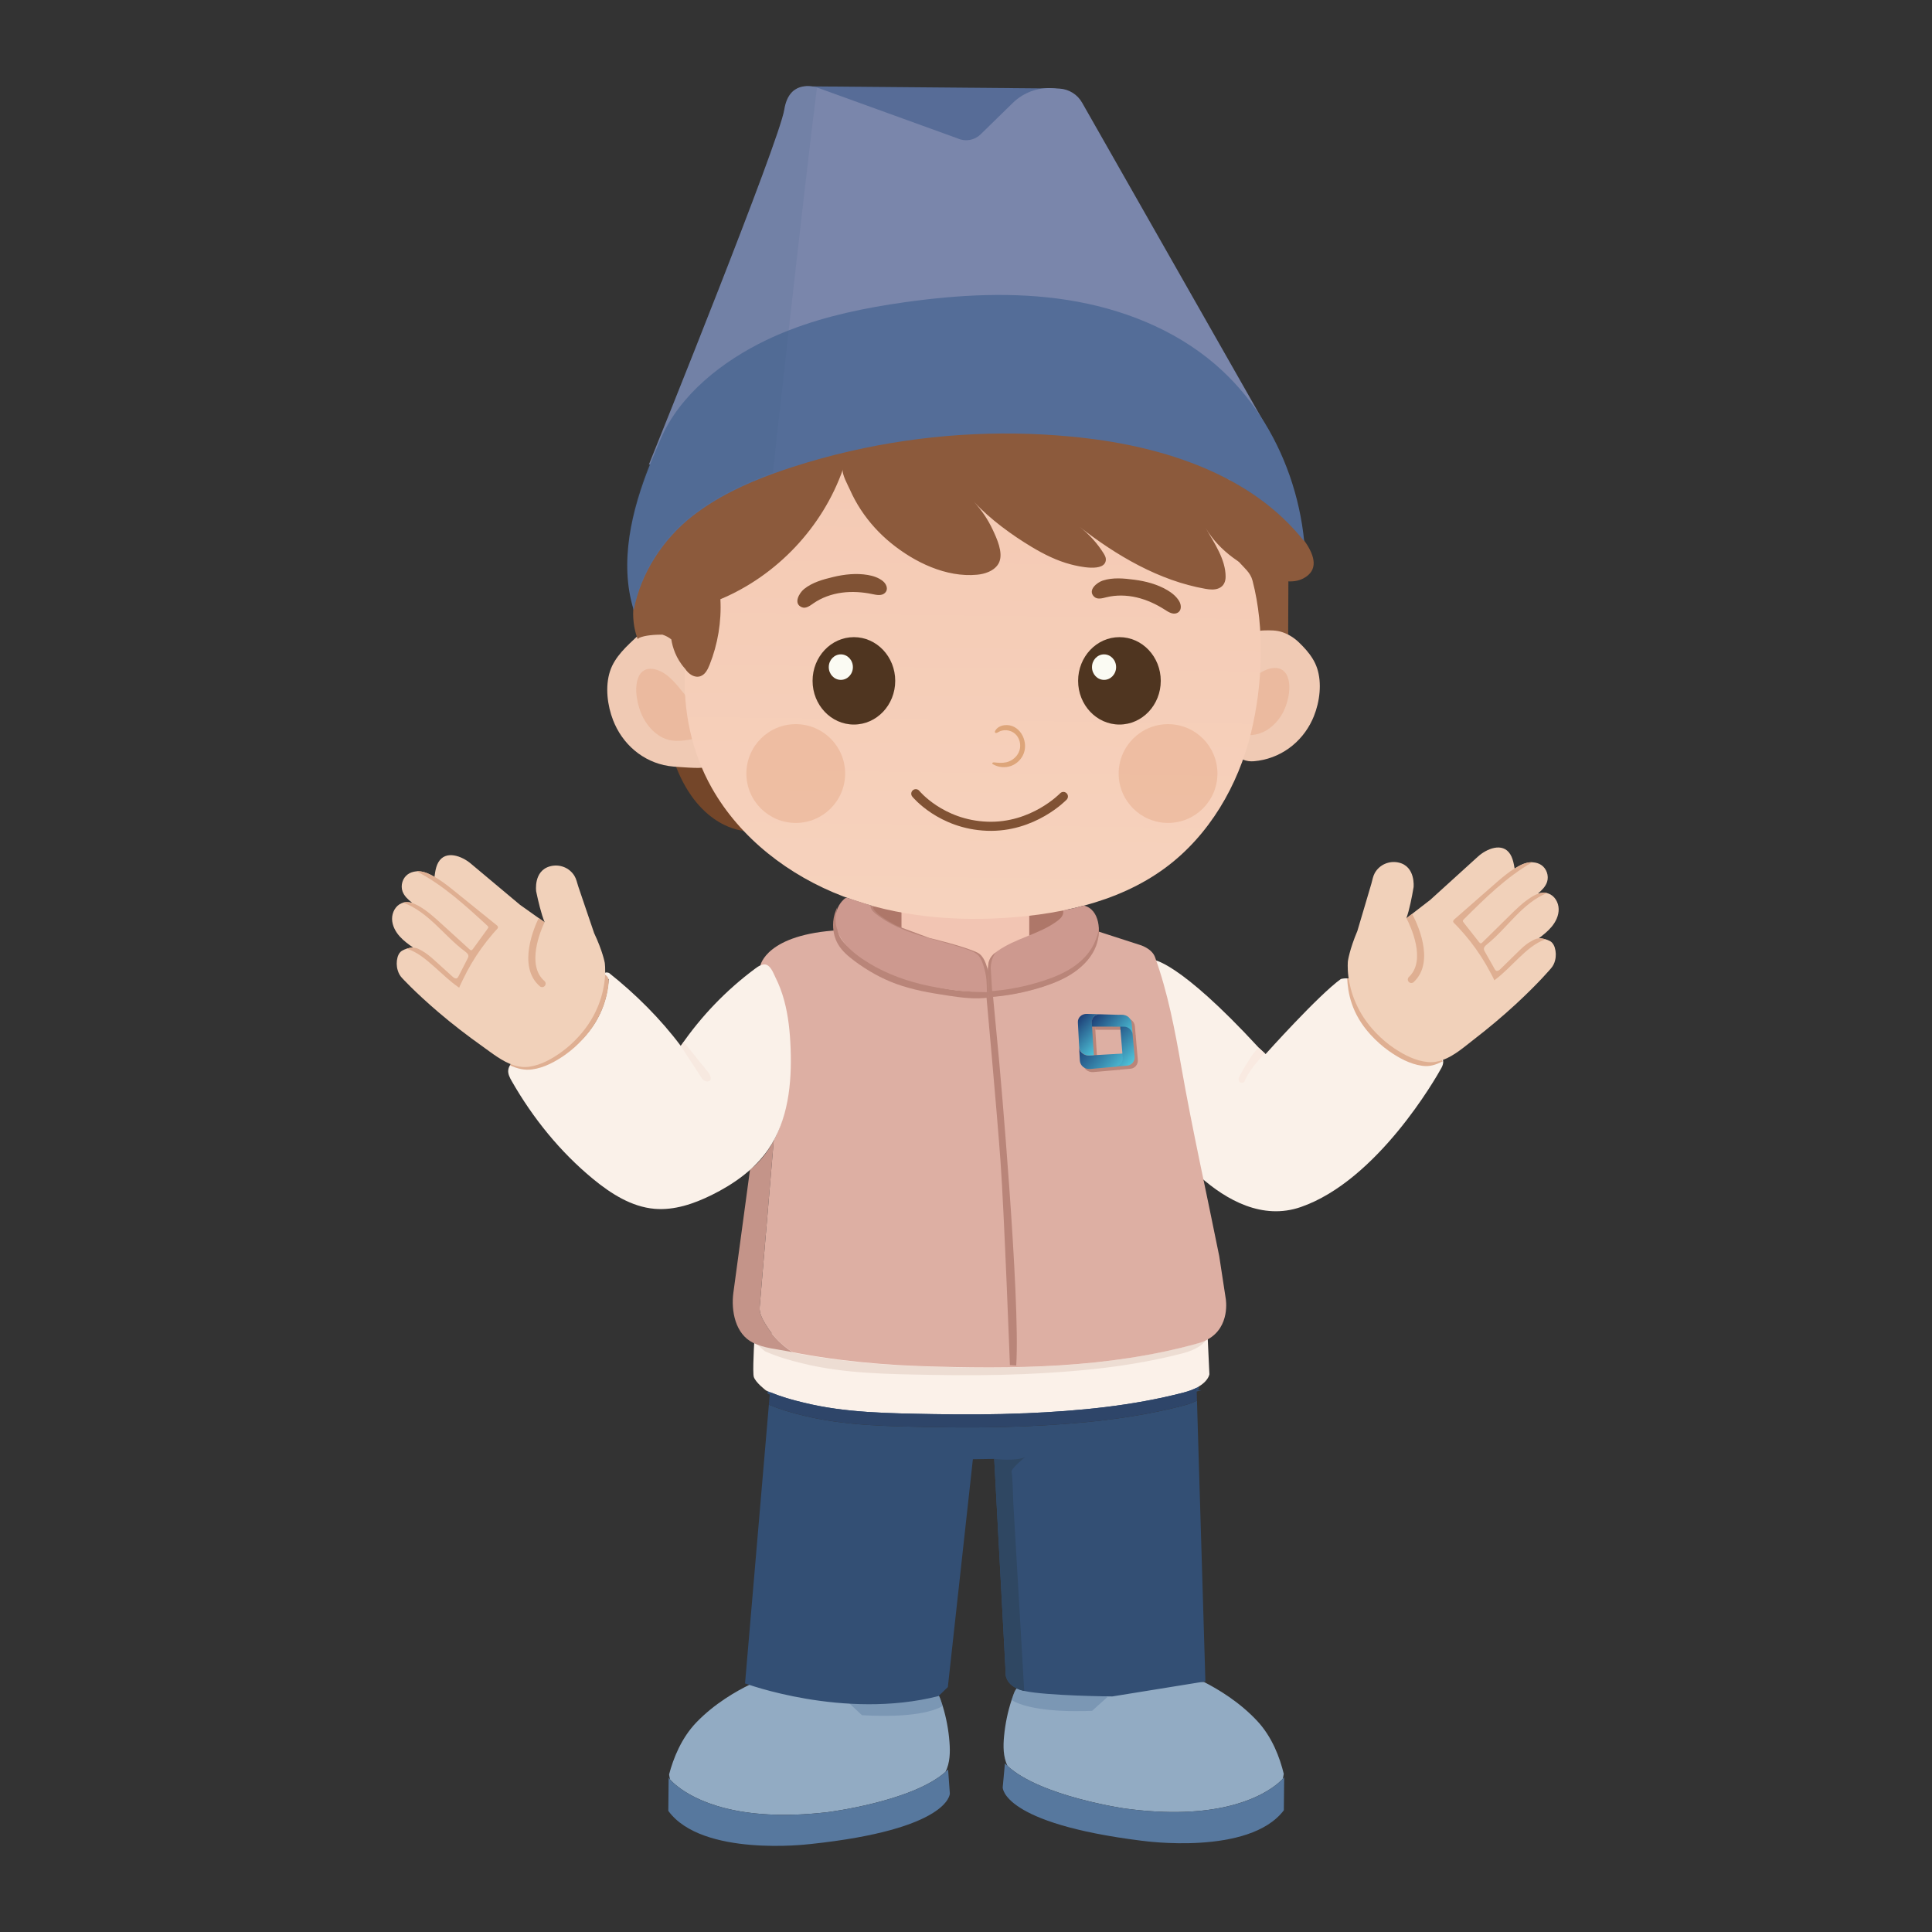 <svg xmlns="http://www.w3.org/2000/svg" xmlns:xlink="http://www.w3.org/1999/xlink" id="Layer_1" viewBox="0 0 425.197 425.197"><rect x="0" y="0" width="425.197" height="425.197" fill="#333333" stroke="none"/><defs><style>      .cls-1 {        fill: #576c97;      }      .cls-2 {        fill: #f9eae1;      }      .cls-3 {        fill: #f1d1ba;      }      .cls-4 {        opacity: .39;      }      .cls-4, .cls-5 {        fill: #57789e;      }      .cls-6 {        fill: url(#linear-gradient-2);      }      .cls-7 {        stroke: #334f74;      }      .cls-7, .cls-8, .cls-9 {        fill: none;        stroke-miterlimit: 10;      }      .cls-10 {        fill: #e2a17d;        opacity: .38;      }      .cls-11 {        fill: #4f3520;      }      .cls-12 {        fill: #b98579;      }      .cls-13 {        fill: #805234;      }      .cls-14 {        fill: #92abc3;      }      .cls-15 {        fill: #faf1e9;      }      .cls-16 {        fill: url(#linear-gradient-4);      }      .cls-17 {        fill: #2e4569;      }      .cls-18 {        fill: #dda57a;      }      .cls-19 {        fill: url(#linear-gradient-3);      }      .cls-20 {        fill: url(#linear-gradient-5);      }      .cls-8 {        stroke: #805234;        stroke-linecap: round;        stroke-width: 2px;      }      .cls-21 {        fill: #dfaf92;      }      .cls-22 {        fill: #334f74;      }      .cls-23 {        fill: #fbfbf3;      }      .cls-24 {        fill: #fbf1e9;      }      .cls-25 {        fill: #f2c5b3;      }      .cls-26 {        fill: #405d87;        opacity: .13;      }      .cls-27 {        fill: #c49489;      }      .cls-28 {        fill: #ddafa3;      }      .cls-9 {        stroke: #f7d4bf;      }      .cls-29 {        fill: #f0cab4;      }      .cls-30 {        fill: #f7e9e0;      }      .cls-31 {        fill: #7a86ab;      }      .cls-32 {        fill: #546d98;      }      .cls-33 {        fill: #744629;      }      .cls-34 {        fill: #cd998f;      }      .cls-35 {        fill: url(#linear-gradient);      }      .cls-36 {        fill: #8c5a3c;      }      .cls-37 {        fill: #ae7769;      }      .cls-38 {        fill: #2f4762;      }      .cls-39 {        fill: #edddd3;      }    </style><linearGradient id="linear-gradient" x1="-2164.33" y1="221.949" x2="-2165.89" y2="95.15" gradientTransform="translate(-1951.169) rotate(-180) scale(1 -1)" gradientUnits="userSpaceOnUse"><stop offset="0" stop-color="#f7d4bf"></stop><stop offset="1" stop-color="#f4c9b3"></stop></linearGradient><linearGradient id="linear-gradient-2" x1="-1215.711" y1="-2306.737" x2="-1223.147" y2="-2314.162" gradientTransform="translate(1583.186 2474.953) rotate(-3.039)" gradientUnits="userSpaceOnUse"><stop offset="0" stop-color="#4fc5da"></stop><stop offset="1" stop-color="#1e4178"></stop></linearGradient><linearGradient id="linear-gradient-3" x1="-1219.384" y1="-2312.917" x2="-1224.981" y2="-2318.503" xlink:href="#linear-gradient-2"></linearGradient><linearGradient id="linear-gradient-4" x1="-1211.994" y1="-2309.724" x2="-1218.476" y2="-2316.196" xlink:href="#linear-gradient-2"></linearGradient><linearGradient id="linear-gradient-5" x1="-1213.688" y1="-2313.926" x2="-1220.006" y2="-2320.223" xlink:href="#linear-gradient-2"></linearGradient></defs><path class="cls-15" d="M253.682,211.204l.881,36.715s14.867,23.562,31.715,17.728c16.856-5.833,29.741-28.413,30.952-30.614,1.211-2.201-.77-2.972-.77-2.972,0,0-17.131-15.213-19.364-16.604-.094-.063-.165-.094-.204-.102-.134-.024-.267-.031-.401-.039-.763-.039-1.399.149-1.399.149-4.992,3.601-16.557,16.518-16.557,16.518l-.149-.142-1.242-1.14c-.039-.039-.079-.086-.118-.126-17.823-19.332-23.342-19.372-23.342-19.372Z"></path><path class="cls-33" d="M163.655,182.832s-9.581-.441-14.922-14.206l8.37-.055,6.553,14.261Z"></path><path class="cls-14" d="M147.256,390.518c.047.385.118.763.22,1.132.299.33.81.841,1.588,1.454,3.671,2.917,13.169,8.035,33.036,5.723,0,0,18.656-2.311,25.999-8.876v-.008c.983-1.997,1.038-4.308.865-6.525-.204-2.697-.7-5.37-1.494-7.956-.102-.346-.212-.684-.33-1.022-.511-1.517-.676-1.816-2.28-2.076-.039-.008-.079-.016-.118-.016-.181-.031-.362-.063-.542-.079-1.219-.157-2.453-.22-3.679-.283-8.507-.425-17.005-.841-25.512-1.266-2.524-.126-5.063-.252-7.579-.181-.747.016-1.494.055-2.233.118-3.121,1.509-7.917,4.245-11.911,8.381-3.31,3.428-5.087,7.901-6.03,11.478Z"></path><path class="cls-5" d="M147.083,398.537c7.414,10.205,30.905,7.335,30.905,7.335.102-.008.204-.016.299-.024,30.677-3.239,30.756-11.054,30.756-11.132l-.385-5.299c-.181.181-.362.354-.558.527v.008c-7.343,6.565-25.999,8.876-25.999,8.876-24.049,2.799-32.91-5.291-34.624-7.178-.22-.244-.322-.385-.322-.385l-.071,7.272Z"></path><path class="cls-4" d="M186.314,374.314l3.388,3.168c11.455.66,16.093-1.038,17.768-2.021-.102-.346-.212-.684-.33-1.022-.511-1.517-.676-1.816-2.28-2.076-.039-.008-.079-.016-.118-.016l-18.428,1.965Z"></path><g><path class="cls-14" d="M282.533,390.387c-.055.384-.133.76-.242,1.128-.305.324-.826.825-1.616,1.423-3.728,2.844-13.324,7.775-33.141,5.075,0,0-18.607-2.677-25.82-9.384v-.008c-.943-2.016-.953-4.328-.737-6.541.257-2.692.805-5.355,1.649-7.925.109-.344.226-.68.35-1.015.541-1.507.712-1.802,2.32-2.03.039-.007.079-.014.118-.013.181-.028.363-.056.544-.068,1.221-.133,2.457-.172,3.684-.211,8.513-.258,17.018-.508,25.532-.765,2.526-.076,5.067-.152,7.581-.032.746.03,1.492.084,2.23.162,3.091,1.57,7.832,4.4,11.744,8.613,3.242,3.492,4.931,7.999,5.804,11.594Z"></path><path class="cls-5" d="M282.549,398.408c-7.612,10.057-31.043,6.728-31.043,6.728-.102-.01-.204-.02-.298-.029-30.608-3.84-30.533-11.655-30.531-11.733l.489-5.29c.177.184.355.361.548.538v.008c7.213,6.707,25.82,9.384,25.82,9.384,23.99,3.27,33.007-4.645,34.758-6.498.225-.239.33-.379.33-.379l-.072,7.272Z"></path><path class="cls-4" d="M243.801,373.421l-3.45,3.101c-11.465.436-16.07-1.353-17.725-2.368.109-.344.226-.68.35-1.015.541-1.507.712-1.802,2.32-2.03.039-.007.079-.014.118-.013l18.386,2.326Z"></path></g><polygon class="cls-1" points="232.424 19.477 177.329 19 190.581 36.693 223.729 35.923 232.424 19.477"></polygon><path class="cls-31" d="M142.822,102.215h.039s.204-.016.204-.016l27.438-1.816.134-.008,16.518-1.093,48.531-3.2,42.666-2.822-.967-1.706-39.238-68.964c-1.022-1.808-2.893-2.964-4.961-3.09l-1.62-.094c-3.216-.189-6.36.991-8.664,3.239l-7.091,6.926c-1.336,1.305-3.333,1.659-5.032.896l-30.535-11.054s-.047-.016-.134-.047c-.079-.024-.181-.063-.314-.102-1.486-.44-6.195-1.313-7.186,4.851-1.132,7.099-27.902,73.43-29.694,77.864-.063.157-.094.236-.094.236Z"></path><path class="cls-7" d="M260.514,306.466c1.164-.307,2.091-.668,2.83-1.046l-.039-1.305-93.76,1.179-.094,1.093c2.382.975,4.851,1.706,7.359,2.288,9.198,2.296,19.01,2.359,28.428,2.539,6.777.126,13.554.11,20.331-.181h.173c11.691-.503,23.42-1.612,34.773-4.568Z"></path><path class="cls-22" d="M163.97,370.485s21.73,8.082,42.58,2.791l2.052-1.981,5.511-50.143,4.694-.071,2.5,46.692s-.511,2.791,3.153,4.112c.259.094.574.181.951.259,4.969,1.085,19.387,1.211,19.387,1.211l20.488-3.31-1.855-61.81c-.747.393-1.706.778-2.917,1.093-11.353,2.956-23.082,4.065-34.773,4.568-.055,0-.118,0-.173.008-6.777.283-13.554.299-20.331.173-9.419-.181-19.23-.244-28.428-2.539-2.587-.605-5.142-1.368-7.595-2.39l-5.244,61.338Z"></path><path class="cls-24" d="M165.818,302.441c-.008.024-.008.039,0,.055.016.197.031.346.055.448.299,1.25,2.72,3.082,2.72,3.082.283.126.566.244.857.362,2.382.975,4.851,1.706,7.359,2.288,9.198,2.296,19.01,2.359,28.428,2.539,6.777.126,13.554.11,20.331-.181h.173c11.691-.503,23.42-1.612,34.773-4.568,1.164-.307,2.091-.668,2.83-1.046,1.832-.951,2.477-2.021,2.704-2.587.102-.252.118-.401.118-.401l-.44-9.403-99.633.44s-.425,6.793-.275,8.97Z"></path><path class="cls-17" d="M169.214,309.147c2.453,1.022,5.008,1.785,7.595,2.39,9.198,2.296,19.01,2.359,28.428,2.539,6.777.126,13.554.11,20.331-.173.055-.008.118-.008.173-.008,11.691-.503,23.42-1.612,34.773-4.568,1.211-.314,2.17-.7,2.917-1.093l-.086-2.815c-.739.377-1.667.739-2.83,1.046-11.353,2.956-23.082,4.065-34.773,4.568h-.173c-6.777.291-13.554.307-20.331.181-9.419-.181-19.23-.244-28.428-2.539-2.508-.582-4.977-1.313-7.359-2.288l-.236,2.76Z"></path><path class="cls-39" d="M165.653,294.317c.299,1.25,2.72,3.082,2.72,3.082,2.642,1.156,5.409,1.997,8.216,2.649,9.198,2.296,19.01,2.359,28.428,2.539,6.777.126,13.554.11,20.331-.173.055-.008.118-.008.173-.008,11.691-.503,23.42-1.612,34.773-4.568,3.153-.818,4.552-2.068,5.173-2.964-.59.314-1.258.59-2.02.802-19.859,5.55-40.968,5.708-61.433,5-5.826-.204-11.643-.668-17.422-1.392-.723-.094-1.454-.189-2.178-.291-2.752-.385-5.488-.833-8.208-1.368-.66-.417-1.289-.888-1.895-1.392-1.502-1.266-2.815-2.752-3.852-4.426-.763-1.226-1.612-2.649-1.486-4.127.079-.951.157-1.895.244-2.846l-1.344.008s-.511,8.224-.22,9.474Z"></path><path class="cls-27" d="M165.763,295.531c2.382,1.187,5.181,1.368,7.76,1.887.299.063.605.118.904.173-.66-.417-1.289-.888-1.895-1.392-1.502-1.266-2.815-2.752-3.852-4.426-.763-1.226-1.612-2.649-1.486-4.127.244-2.94.495-5.881.747-8.821.385-4.583.77-9.175,1.164-13.758.354-4.23.715-8.459,1.069-12.681.039-.464.079-.936.118-1.399-2.406,4.591-5.22,6.368-5.22,6.368,0,0-2.5,18.389-3.671,27.163-.527,3.907.393,9.096,4.363,11.014Z"></path><path class="cls-28" d="M168.68,291.773c1.038,1.675,2.351,3.16,3.852,4.426.605.503,1.234.975,1.895,1.392,2.72.535,5.456.983,8.208,1.368.723.102,1.454.197,2.178.291,5.778.723,11.596,1.187,17.422,1.392,20.464.708,41.573.55,61.433-5,.763-.212,1.431-.487,2.02-.802,5.205-2.783,4.072-9.041,4.072-9.041l-1.431-9.356c-2.775-13.868-5.889-27.674-8.334-41.605-1.431-8.168-2.972-16.361-5.794-24.183-.715-1.981-3.381-2.712-3.381-2.712l-9.104-2.94-18.137,6.753-18.79-1.171-20.048-5.873c-16.148.881-17.398,7.783-17.398,7.783,4.332,2.052,6.093,18.648,6.093,18.648.708,7.964-.503,13.758-2.209,17.839-.299.723-.613,1.392-.936,2.005-.039.464-.079.936-.118,1.399-.354,4.222-.715,8.451-1.069,12.681-.393,4.583-.778,9.175-1.164,13.758-.173,1.989-.338,3.986-.503,5.975-.086.951-.165,1.895-.244,2.846-.126,1.478.723,2.901,1.486,4.127Z"></path><rect class="cls-37" x="191.902" y="199.241" width="42.95" height="9.439" transform="translate(426.754 407.921) rotate(-180)"></rect><rect class="cls-25" x="198.4" y="198.47" width="28.116" height="14.463" transform="translate(424.916 411.403) rotate(-180)"></rect><path class="cls-12" d="M184.62,202.313c.063,1.407.244,3.113,1.054,4.3.865,1.258,2.146,2.304,3.326,3.247,2.272,1.832,4.796,3.349,7.469,4.513,2.028.888,4.151,1.58,6.313,2.076,8.994,2.052,13.412,1.997,15.008,1.855.024-.786.134-7.327-2.712-8.672-3.027-1.431-10.519-3.2-10.519-3.2l-7.099-2.642s-5.868-2.972-5.262-4.348l-5.415-1.615s-1.092.601-1.902,1.875c-.008,0-.008.008-.008.008-.236.841-.299,1.73-.252,2.602Z"></path><polygon class="cls-36" points="283.556 126.915 283.5 139.745 276.177 139.359 272.267 122.207 283.556 126.915"></polygon><path class="cls-29" d="M270.335,161.673c-.431,3.29,2.289,6.142,5.613,5.864,5.729-.487,10.513-4.035,12.865-9.111.123-.266.24-.535.349-.807,1.284-3.194,1.809-7.266.7-10.586-.495-1.481-1.368-2.796-2.382-3.97-.514-.595-1.064-1.156-1.629-1.702-1.005-.972-2.221-1.731-3.539-2.199-1.366-.485-2.837-.46-4.266-.412-1.999.066-3.784,1.272-4.591,3.103l-.443,1.004c-.2.454-.334.933-.399,1.425l-2.278,17.393Z"></path><path class="cls-10" d="M272.71,152.9c.094-.439.783-1.047,1.064-1.388.836-1.015,1.748-1.992,2.782-2.837,2.299-1.88,6.068-2.883,7.013.887.466,1.858.033,4.118-.617,5.906-.75,2.059-2.172,3.981-4.127,5.198-2.51,1.562-5.119,1.219-7.932.682,0,0,1.817-8.445,1.817-8.446Z"></path><path class="cls-29" d="M154.569,168.883c.043.339-5.882-.133-6.404-.178-5.729-.499-10.513-4.128-12.865-9.322-.123-.272-.24-.548-.349-.826-1.284-3.268-1.809-7.435-.7-10.832,1.06-3.248,3.757-5.572,6.157-7.848.278-.264.557-.528.835-.792l8.094.275,2.065,4.791s3.165,24.724,3.166,24.733Z"></path><path class="cls-10" d="M151.073,153.511c-.094-.471-.783-1.123-1.064-1.489-.836-1.089-1.748-2.136-2.782-3.043-2.299-2.016-6.068-3.092-7.013.951-.466,1.992-.033,4.416.617,6.333.75,2.208,2.172,4.27,4.127,5.574,2.51,1.675,5.119,1.307,7.932.731,0,0-1.817-9.057-1.817-9.058Z"></path><path class="cls-35" d="M156.643,173.397c6.274,11.109,17.005,19.324,28.916,23.876,11.911,4.552,24.946,5.621,37.658,4.591,3.593-.291,7.209-.77,10.763-1.486,1.549-.307,3.082-.668,4.607-1.077,6.431-1.722,12.555-4.371,17.901-8.326,9.615-7.115,16.007-18.074,18.837-29.702,2.555-10.441,3.074-22.98.338-33.468-.487-1.871-1.855-2.799-3.074-4.245-1.706-2.021-3.404-4.041-5.165-6.014-3.506-3.923-7.233-7.681-11.392-10.92-9.969-7.768-22.273-12.367-34.836-13.719-21.086-2.264-43.523,5.157-57.36,21.227-7.901,9.159-12.516,21.148-13.09,33.177-.44,9.065,1.423,18.153,5.896,26.086Z"></path><ellipse class="cls-11" cx="246.367" cy="149.842" rx="9.095" ry="9.618"></ellipse><ellipse class="cls-23" cx="242.979" cy="146.821" rx="2.654" ry="2.807"></ellipse><ellipse class="cls-11" cx="187.927" cy="149.842" rx="9.095" ry="9.618"></ellipse><path class="cls-18" d="M219.32,161.303c.12-.028.247-.094.349-.158,1.134-.712,2.727-.539,3.729.349s1.374,2.396.967,3.671-1.541,2.272-2.843,2.585c-.873.21-1.787.134-2.681.043-.109-.011-.225-.022-.325.025s-.17.174-.117.27c.025.045.071.075.116.101,1.194.709,2.709.849,4.013.372s2.371-1.563,2.825-2.875c.977-2.821-1.091-6.503-4.337-6.079-.791.103-1.586.496-1.972,1.194-.07.126-.124.288-.045.409.071.109.191.123.32.093Z"></path><circle class="cls-10" cx="175.132" cy="170.242" r="10.869"></circle><circle class="cls-10" cx="257.066" cy="170.242" r="10.869"></circle><path class="cls-8" d="M234.034,175.286s-6.608,6.938-16.794,6.553c-10.187-.385-15.693-7.158-15.693-7.158"></path><ellipse class="cls-23" cx="185.052" cy="146.821" rx="2.654" ry="2.807"></ellipse><path class="cls-13" d="M194.848,128.493c-.151-.235-.342-.446-.549-.611-.942-.754-2.134-1.143-3.309-1.343-2.529-.431-5.144-.149-7.622.448-2.253.542-4.566,1.167-6.406,2.645-1.042.837-2.457,3.22-.484,4.014.899.362,1.814-.359,2.508-.843,1.856-1.293,4.049-2.065,6.29-2.367s4.531-.143,6.744.32c.869.182,1.995.427,2.721-.244.63-.583.512-1.389.107-2.019Z"></path><path class="cls-13" d="M259.821,133.09c-.057-.273-.16-.538-.294-.767-.61-1.041-1.585-1.829-2.612-2.436-2.209-1.305-4.752-1.975-7.28-2.302-2.298-.297-4.682-.539-6.929.185-1.272.41-3.445,2.131-1.884,3.577.71.658,1.822.312,2.643.107,2.195-.546,4.519-.485,6.721.033s4.283,1.483,6.186,2.706c.747.48,1.711,1.111,2.628.743.797-.32.974-1.115.82-1.848Z"></path><path class="cls-9" d="M270.569,105.054c-.094-.063-.197-.126-.291-.189"></path><path class="cls-9" d="M264.987,115.801c.008.008.016.024.024.031"></path><path class="cls-9" d="M237.455,115.871c.016.016.039.031.055.039"></path><line class="cls-9" x1="214.263" y1="110.376" x2="214.255" y2="110.368"></line><path class="cls-36" d="M140.338,140.636c.102-.086.204-.173.314-.252,1.297-.574,3.381-.715,5.118-.715.715.228,1.399.582,1.973,1.053.267,1.698,1.014,4.198,3.019,6.439l.016.016c.755,1.187,2.115,2.099,3.396,1.635,1.03-.377,1.58-1.47,1.989-2.492,1.824-4.568,2.642-9.529,2.382-14.442,12.437-5.205,22.477-15.849,26.958-28.562-.322.912,1.187,3.64,1.572,4.505.668,1.509,1.47,2.972,2.374,4.355,1.824,2.775,4.08,5.26,6.659,7.359,5.142,4.19,12.115,7.595,18.923,6.95.857-.079,1.714-.267,2.516-.613,1.014-.432,1.965-1.164,2.382-2.193.857-2.146-.542-5.15-1.447-7.091-1.046-2.241-2.445-4.324-4.127-6.14,3.53,3.797,8.247,7.249,12.673,9.906,2.704,1.627,5.574,3.058,8.64,3.86,1.588.417,7.626,1.863,7.712-1.069.016-.48-.236-.928-.487-1.344-1.392-2.225-3.176-4.206-5.252-5.818,8.051,6.274,17.477,11.832,27.658,13.609.991.173,2.044.267,2.964-.134,1.046-.456,1.47-1.431,1.47-2.532.016-3.813-2.531-7.485-4.387-10.716,3.035,5.142,8.318,8.64,13.915,10.731,2.437.912,5.26,1.565,7.571.362,6.816-3.569-3.53-12.728-6.407-15.134-5.692-4.749-12.365-8.362-19.314-10.839-.904-.322-1.816-.637-2.736-.928-24.631-7.94-51.702-6.921-76.647-.034-11.596,3.2-23.366,7.097-32.415,15.03-3.499,3.066-6.336,7.392-8.223,11.654-.865,1.958-1.447,4.072-1.659,6.211-.244,2.5.016,5.032.904,7.374Z"></path><path class="cls-9" d="M270.962,105.219s-.134-.063-.393-.165"></path><path class="cls-34" d="M217.502,214.058c.079,1.777.165,3.554.244,5.322,4.096-.275,8.153-1.061,12.06-2.335,2.39-.778,4.749-1.753,6.8-3.208,2.052-1.454,3.797-3.42,4.678-5.771,1.109-2.964.77-7.878-2.697-8.766-1.525.409-3.058.77-4.607,1.077.086.417-.016.873-.228,1.234-.275.464-.7.81-1.132,1.132-3.962,2.901-9.135,3.734-13.129,6.596-.621.44-1.226.943-1.58,1.62-.495.928-.464,2.044-.409,3.098Z"></path><path class="cls-12" d="M217.345,214.145c.087,1.777.165,3.546.252,5.322,4.096-.275,8.153-1.069,12.06-2.335,2.39-.786,4.741-1.753,6.8-3.208,2.052-1.454,3.851-3.341,4.732-5.699.425-1.132.743-2.615.649-3.983-.063.936-.412,1.844-.703,2.614-.881,2.359-2.626,4.324-4.678,5.771-2.06,1.454-4.41,2.429-6.8,3.208-3.907,1.274-7.964,2.06-12.06,2.343-.086-1.777-.021-3.592-.108-5.369,0-.063.01-.295.01-.358-.031.487-.178,1.206-.154,1.693Z"></path><path class="cls-12" d="M183.382,202.777c-.16,1.791.192,3.616,1.124,5.147.865,1.421,2.159,2.525,3.49,3.522,2.807,2.105,5.889,3.859,9.182,5.069,3.669,1.349,7.55,2.009,11.415,2.594,2.998.454,6.051.866,9.051.421-.024-.45.232-1.02-.132-1.224-.334-.187-1.492.012-1.891.004-1.165-.024-2.33-.083-3.492-.175-2.248-.179-4.584-.571-6.777-1.119-6.1-1.201-12.015-3.388-16.911-7.22-1.561-1.222-3.333-2.437-3.89-4.339-.543-1.855-.656-3.829-.302-5.765-.454.984-.771,2.003-.867,3.085Z"></path><path class="cls-34" d="M183.877,202.313c.008,1.374.425,2.767,1.115,3.965,1.122,1.95,2.886,3.451,4.743,4.72,7.922,5.414,17.818,7.135,27.41,7.367.121.003-.036-2.638-.063-2.876-.113-.975-.317-1.939-.611-2.875-.264-.841-.534-1.648-1.128-2.306-.565-.626-1.383-.956-2.159-1.236-3.468-1.249-7.077-2.057-10.595-3.155s-7.001-2.516-9.88-4.818c-.586-.469-1.196-1.098-1.109-1.843-1.605-.52-3.211-1.04-4.816-1.559-.176-.057-.36-.114-.542-.084-.199.033-.365.167-.513.304-.573.528-1.036,1.174-1.351,1.886-.351.793-.507,1.647-.502,2.509Z"></path><path class="cls-12" d="M218.553,219.357l1.358,14.353s4.699,51.98,3.744,66.81l-1.395-.073s-1.248-33.479-2.056-44.712-3.097-36.287-3.097-36.287l1.445-.092Z"></path><path class="cls-38" d="M221.307,367.773s-.511,2.791,3.153,4.112c.259.094.574.181.951.259l-2.414-41.668s-.149-5.873-.369-6.533c-.212-.637,2.822-3.153,3.003-3.302-1.848,1.022-6.824.44-6.824.44l2.5,46.692Z"></path><path class="cls-32" d="M139.477,134.266c1.525-8.074,6.458-15.643,12.936-20.69,5.315-4.135,11.455-7.044,17.799-9.348,1.399-.511,2.807-.991,4.222-1.447,4.19-1.352,8.436-2.524,12.72-3.499,15.873-3.64,32.32-4.741,48.531-3.2.668.055,1.329.126,1.989.197,18.515,2.005,37.831,8.216,49.357,22.854-.975-9.78-4.269-19.387-9.647-27.579-2.775-4.222-6.101-8.066-9.937-11.368-9.088-7.807-20.692-12.312-32.524-14.167-11.832-1.848-23.939-1.171-35.803.495-8.64,1.219-17.288,2.987-25.402,6.148-1.722.66-3.412,1.392-5.079,2.193-9.505,4.568-18.963,11.871-23.224,21.73-.786,1.824-1.58,3.703-2.351,5.613-4.01,10.032-6.867,21.571-3.588,32.066Z"></path><path class="cls-26" d="M139.551,133.679c1.525-8.074,6.275-15.276,12.753-20.323,5.315-4.135,11.455-7.044,17.799-9.348.126-1.14.259-2.351.401-3.624.008-.071.016-.149.024-.228.841-7.65,1.934-17.453,3.082-27.713,2.304-20.496,4.851-42.792,6.187-53.178-1.486-.44-6.195-1.313-7.186,4.851-1.132,7.099-27.902,73.43-29.694,77.864h.039c-.031.079-.063.157-.094.236-3.962,9.969-6.565,21.046-3.311,31.463Z"></path><path class="cls-2" d="M272.861,238.166c.09.087.203.147.333.158.169.014.371-.002.523-.096.146-.09.189-.239.243-.391.101-.281.241-.542.382-.803.225-.417.473-.821.734-1.216.501-.756,1.056-1.476,1.642-2.168.108-.127,1.626-1.844,1.665-1.808l-1.242-1.14c-.039-.039-.079-.086-.118-.126-.952.827-1.664,1.973-2.337,3.025-.655,1.024-1.277,2.074-1.84,3.151-.2.382-.349.673-.174,1.125.041.107.105.209.188.289Z"></path><path class="cls-21" d="M296.49,215.316c.157,3.082.865,7.736,5.173,12.43,1.203,1.305,2.516,2.5,3.97,3.53,2.162,1.533,4.662,2.917,7.351,3.286,1.737.244,2.948-.22,4.513-.959-.267-.338-.314-1.03-.448-.904-1.093.346-2.225.487-3.404.322-2.642-.37-5.11-1.753-7.233-3.286-1.439-1.022-2.736-2.225-3.923-3.53-3.412-3.782-4.827-7.72-5.393-10.747-.094-.063-.165-.094-.204-.102-.134-.024-.267-.031-.401-.039Z"></path><path class="cls-3" d="M342.173,208.545c.279.886.312,1.907.066,2.838-.156.628-.44,1.213-.861,1.694,0,0-2.628,3.157-7.728,7.876-2.998,2.771-6.135,5.389-9.372,7.886-2.008,1.551-4.242,3.536-6.748,4.438-1.07.389-2.188.575-3.357.456-2.631-.265-5.129-1.551-7.295-2.999-1.463-.973-2.799-2.123-4.021-3.381-4.291-4.432-5.669-9.216-6.092-12.347-.273-2.129-.115-3.497-.115-3.497,0,0,.341-2.508,2.082-6.621.611-2.046,1.215-4.085,1.818-6.131.423-1.425.839-2.85,1.262-4.275.118-.406.211-.827.321-1.24.103-.374.23-.741.421-1.087,1.035-1.866,3.178-2.786,5.25-2.325,3.779.841,3.299,5.416,3.299,5.416,0,0-.473,2.946-1.097,5.268-.158.573-.318,1.098-.482,1.538-.007.024-.014.04-.021.056l.03-.025,1.245-.954,4-3.086s10.465-9.503,10.495-9.528c1.845-1.678,5.387-3.243,7.1-.518.411.652.631,1.43.787,2.188.067.312.12.633.179.953l-.013.071c.314-.225.628-.434.967-.621.947-.533,2.034-.883,3.123-.801.623.046,1.244.226,1.761.567,1.195.779,1.731,2.37,1.312,3.717-.336,1.044-1.154,1.855-2.014,2.582.77-.227,1.587-.268,2.329.01,1.357.489,2.194,1.951,2.227,3.389.034,1.439-.635,2.818-1.552,3.917-.811.976-1.81,1.771-2.826,2.536.998-.024,1.845.297,2.359.552q.008,0,.016.007c.168.08.322.184.461.312.327.31.549.741.684,1.169Z"></path><path class="cls-21" d="M311.129,216.135c-.136.131-.315.201-.495.208-.22.009-.436-.077-.592-.244-.296-.319-.276-.807.035-1.095,3.884-3.648.401-11.086-.545-12.921l1.245-.954c.849,1.564,5.306,10.372.352,15.006Z"></path><path class="cls-21" d="M337.227,189.766c-5.738,3.292-10.395,7.909-15.082,12.577-.092.092-.191.197-.198.327-.007.129.077.243.157.344,1.134,1.439,2.267,2.878,3.401,4.318.107.136.243.286.416.275.129-.008.232-.104.324-.194,2.001-1.973,4.002-3.945,6.003-5.918,1.513-1.491,3.043-2.996,4.853-4.107,1.017-.624,2.218-1.13,3.379-.855-2.698,1.09-4.947,3.054-6.985,5.131-2.038,2.077-3.933,4.312-6.198,6.138-.362.292-.773.66-.719,1.123.021.177.11.338.197.493.714,1.267,1.429,2.534,2.143,3.801.093.164.196.339.368.417.329.15.685-.123.943-.376,1.262-1.237,2.524-2.474,3.786-3.71.87-.853,1.753-1.715,2.815-2.312s1.651-1.006,3.296-.52c-2.308.841-4.042,2.382-5.824,4.072s-3.454,3.514-5.437,4.963c.057-.042-.796-1.606-.877-1.758-.311-.591-.636-1.176-.973-1.753-.674-1.154-1.4-2.278-2.174-3.368s-1.596-2.145-2.463-3.162c-.434-.508-.878-1.007-1.334-1.496-.228-.244-.459-.486-.692-.725-.182-.187-.539-.427-.536-.716.003-.302.36-.53.56-.706.287-.251.574-.503.861-.754l1.723-1.508,3.446-3.017,3.136-2.745c2.283-1.999,5.44-4.444,7.687-4.277Z"></path><path class="cls-12" d="M218.361,218.331l-.33-5.323s.018-2.074,1.138-3.414c0,0-1.746,1.014-1.68,3.214s.175,5.798.175,5.798l.697-.275Z"></path><path class="cls-15" d="M112.628,237.94c4.662,8.153,10.661,15.582,17.917,21.549,3.923,3.223,8.436,6.109,13.499,6.549,4.363.377,8.679-1.109,12.595-3.043,4.835-2.39,9.395-5.605,12.445-10.04,4.379-6.368,5.212-14.521,4.914-22.249-.134-3.538-.487-7.107-1.415-10.535-.472-1.722-1.085-3.404-1.887-4.992-.511-1.022-1.156-3.011-2.563-2.925-.016,0-.031.008-.047.008-.708.063-1.329.495-1.895.92-6.345,4.709-11.903,10.48-16.361,17.005-4.426-5.928-10-11.47-15.787-16.054,0,0-.598-.244-.881-.031-.291.204-.181,1.116-.181,1.116l.991.275c-.244,3.192-1.187,8.106-5.307,12.634-1.187,1.305-2.492,2.508-3.931,3.538-2.146,1.533-4.623,2.917-7.288,3.286-1.722.244-3.365-.181-4.914-.92-.346.432-.613.904-.676,1.454-.102.865.338,1.698.77,2.453Z"></path><path class="cls-30" d="M155.928,236.06s1.028,1.468.147,1.872-1.615-.624-1.615-.624l-4.635-7.113.633-.895,5.47,6.76Z"></path><path class="cls-21" d="M112.24,234.457c1.541.724,3.177,1.139,4.89.901,2.652-.362,5.117-1.717,7.253-3.218,1.432-1.008,2.731-2.186,3.912-3.464,4.29-4.638,5.435-9.529,5.684-12.602.046-.568-.208-1.119-.661-1.465-.002-.002-.191-.08-.194-.082-.086.077.014.238-.072.323-.297,3.079-1.479,7.814-5.571,12.317-1.166,1.278-2.449,2.456-3.865,3.464-2.097,1.501-4.53,2.856-7.136,3.218-.847.118-1.673.076-2.478-.088-.605-.123-1.233.076-1.636.544-.043.05-.086.101-.127.152Z"></path><path class="cls-3" d="M87.485,210.712c-.244.896-.236,1.918.047,2.838.181.621.487,1.195.928,1.659,0,0,2.752,3.05,8.035,7.563,3.105,2.649,6.345,5.142,9.678,7.508,2.068,1.47,4.379,3.365,6.918,4.167,1.085.346,2.209.487,3.373.322,2.618-.37,5.063-1.753,7.17-3.286,1.423-1.03,2.712-2.233,3.884-3.538,4.112-4.599,5.299-9.434,5.598-12.579.189-2.138-.024-3.498-.024-3.498,0,0-.44-2.492-2.343-6.533-.692-2.021-1.376-4.033-2.06-6.054-.48-1.407-.951-2.815-1.431-4.222-.134-.401-.244-.818-.37-1.226-.118-.37-.259-.731-.464-1.069-1.109-1.824-3.286-2.657-5.338-2.115-3.742.991-3.082,5.543-3.082,5.543,0,0,.59,2.925,1.305,5.22.181.566.362,1.085.542,1.517.008.024.016.039.024.055l-.031-.024-1.281-.904-4.12-2.925s-10.834-9.08-10.865-9.104c-1.91-1.604-5.511-3.027-7.115-.236-.385.668-.574,1.454-.7,2.217-.055.314-.094.637-.142.959l.016.071c-.322-.212-.645-.409-.991-.582-.967-.495-2.068-.802-3.153-.676-.621.071-1.234.275-1.737.637-1.164.826-1.635,2.437-1.164,3.766.377,1.03,1.226,1.808,2.115,2.5-.778-.197-1.596-.204-2.327.102-1.337.542-2.115,2.036-2.091,3.475.024,1.439.747,2.791,1.706,3.852.849.943,1.879,1.698,2.925,2.421-.998.016-1.832.37-2.335.645q-.008,0-.016.008c-.165.086-.314.197-.448.33-.314.322-.519.763-.637,1.195Z"></path><path class="cls-21" d="M118.807,217.064c.142.126.322.189.503.189.22,0,.432-.094.582-.267.283-.33.244-.818-.079-1.093-4.025-3.491-.841-11.062.031-12.933l-1.281-.904c-.786,1.596-4.89,10.574.244,15.008Z"></path><path class="cls-21" d="M91.682,191.752c5.864,3.062,10.7,7.49,15.569,11.969.096.088.198.189.211.319.012.128-.067.246-.143.35-1.076,1.483-2.151,2.966-3.227,4.449-.102.14-.231.295-.404.291-.129-.003-.236-.095-.332-.181-2.078-1.892-4.155-3.783-6.233-5.675-1.571-1.43-3.159-2.873-5.012-3.912-1.041-.583-2.261-1.041-3.41-.721,2.739.982,5.064,2.855,7.183,4.849s4.101,4.153,6.437,5.887c.374.277.799.629.763,1.093-.013.178-.096.342-.178.5-.663,1.294-1.327,2.589-1.99,3.883-.086.168-.183.347-.351.432-.322.163-.69-.096-.957-.338-1.31-1.186-2.62-2.372-3.93-3.557-.903-.817-1.834-1.617-2.905-2.199-.828-.45-1.526-.93-3.274-.415,2.339.749,4.094,2.246,5.942,3.864s3.591,3.374,5.63,4.744c-.059-.04.732-1.636.806-1.792.287-.603.588-1.2.902-1.79.628-1.18,1.309-2.332,2.039-3.451s1.51-2.207,2.336-3.257c.413-.525.838-1.041,1.274-1.548.218-.253.439-.504.662-.752.175-.194.522-.448.507-.737-.015-.302-.381-.516-.588-.683-.297-.24-.594-.48-.891-.719l-1.781-1.439-3.563-2.878-3.242-2.619c-2.361-1.907-5.612-4.225-7.851-3.968Z"></path><g><g><path class="cls-12" d="M250.194,232.408l-9.738.578c-1.161.08-2.175-.767-2.245-1.868l.158,2.98c.06,1.121,1.082,1.955,2.263,1.851l5.806-.511s3.919-1.165,3.822-2.166l-.074-.853h0l.008-.01Z"></path><path class="cls-12" d="M241.451,232.937l-.447-7.205c-.064-1.031.766-1.842,1.849-1.82l-2.938-.085c-1.137-.033-2.036.8-1.979,1.872l.287,5.397c.059,1.102,1.073,1.948,2.246,1.879l.983-.058h0v.021Z"></path><path class="cls-12" d="M247.055,224.081l.747,9.339c.091,1.018-.663,1.925-1.688,2.025l2.711-.238c.97-.085,1.676-.965,1.588-1.965l-.451-5.149s-1.104-3.951-2.062-3.979l-.845-.024v-.009Z"></path><path class="cls-12" d="M249.755,225.818c-.083-.944-.91-1.732-1.868-1.759l-5.045-.146c-1.073-.031-1.914.779-1.849,1.82l.056.896,7.061.015c.954.002,1.785.772,1.879,1.739l-.224-2.564h-.009Z"></path></g><g><path class="cls-6" d="M249.478,231.72l-9.738.578c-1.161.08-2.175-.767-2.245-1.868l.158,2.98c.06,1.121,1.082,1.955,2.263,1.851l5.806-.511s3.919-1.165,3.822-2.166l-.074-.853h0l.008-.01Z"></path><path class="cls-19" d="M240.735,232.249l-.447-7.205c-.064-1.031.766-1.842,1.849-1.82l-2.938-.085c-1.137-.033-2.036.8-1.979,1.872l.287,5.397c.059,1.102,1.073,1.948,2.246,1.879l.983-.058h0v.021Z"></path><path class="cls-16" d="M246.339,223.392l.747,9.339c.091,1.018-.663,1.925-1.688,2.025l2.711-.238c.97-.085,1.676-.965,1.588-1.965l-.451-5.149s-1.104-3.951-2.062-3.979l-.845-.024v-.009Z"></path><path class="cls-20" d="M249.039,225.129c-.083-.944-.91-1.732-1.868-1.759l-5.045-.146c-1.073-.031-1.914.779-1.849,1.82l.056.896,7.061.015c.954.002,1.785.772,1.879,1.739l-.224-2.564h-.009Z"></path></g></g></svg>